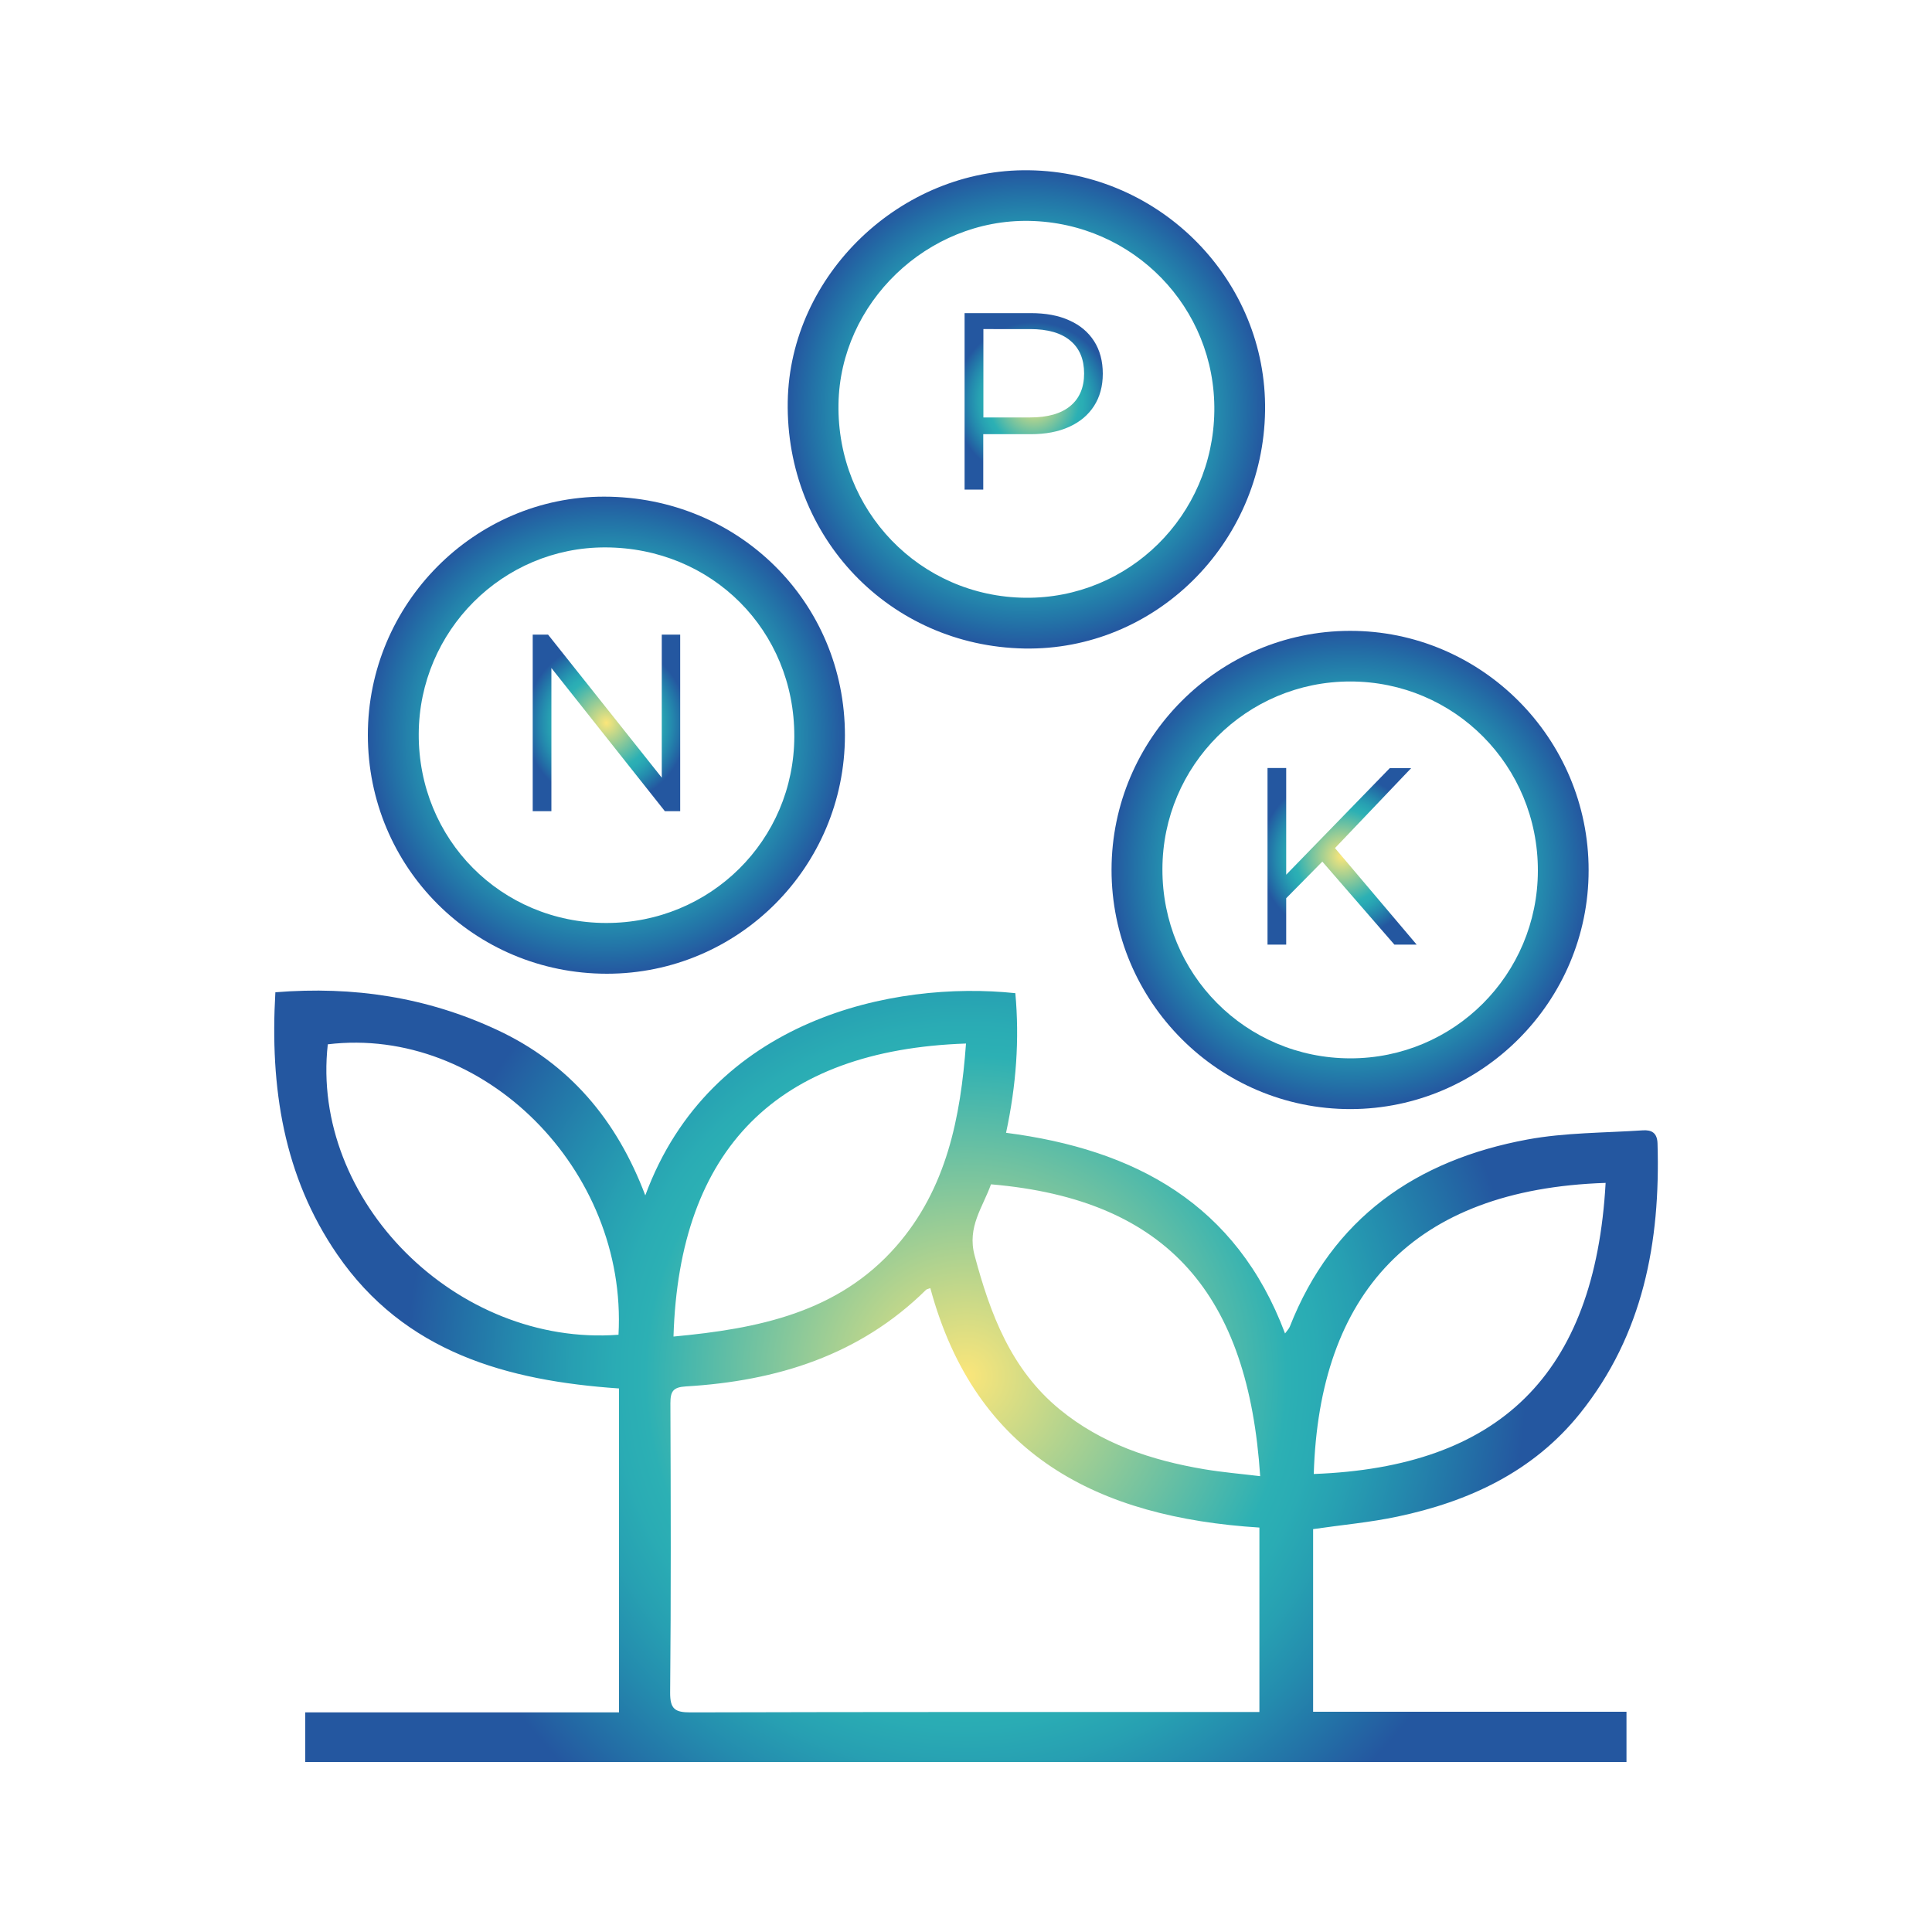 <svg xmlns="http://www.w3.org/2000/svg" xmlns:xlink="http://www.w3.org/1999/xlink" id="Layer_1" x="0px" y="0px" viewBox="0 0 150 150" style="enable-background:new 0 0 150 150;" xml:space="preserve"><style type="text/css">	.st0{fill:url(#SVGID_1_);}	.st1{fill:url(#SVGID_00000142869069569552667300000014637290212452643500_);}	.st2{fill:url(#SVGID_00000079486578163634132820000003126365264129520011_);}	.st3{fill:url(#SVGID_00000022518270765609985520000007788733475839348613_);}	.st4{fill:url(#SVGID_00000034792402869625576010000006120492101404311937_);}	.st5{fill:url(#SVGID_00000148662916122301449300000000092565532574562952_);}	.st6{fill:url(#SVGID_00000040568707639988012220000005308053656030196913_);}	.st7{fill:url(#SVGID_00000137850341919523549200000007446207428686019230_);}	.st8{fill:url(#SVGID_00000059994012865617554900000004731132514278865051_);}	.st9{fill:url(#SVGID_00000129168647184289090970000016558440078404493201_);}	.st10{fill:url(#SVGID_00000069366339103663062110000014701188817397579399_);}	.st11{fill:url(#SVGID_00000115487242407624745320000015013347630046634166_);}	.st12{fill:url(#SVGID_00000020366239660657410050000018020052596053970827_);}	.st13{fill:url(#SVGID_00000016047377403810312190000009010787537942887080_);}	.st14{fill:url(#SVGID_00000016796703162547146780000004756377404231701941_);}	.st15{fill:url(#SVGID_00000094609147453204312160000009559644911429270975_);}	.st16{fill:url(#SVGID_00000048462616704044961940000012139432711749298067_);}	.st17{fill:url(#SVGID_00000145043072117083716940000011219124716354879110_);}	.st18{fill:url(#SVGID_00000070082868846725966300000016692593024892188600_);}	.st19{fill:url(#SVGID_00000125598651742912619450000012854264110039278511_);}	.st20{fill:url(#SVGID_00000123409071293803331840000010332202576599456170_);}	.st21{fill:url(#SVGID_00000046302998080707000440000001974441392547254670_);}	.st22{fill:url(#SVGID_00000088132912838263393640000011793567541667675781_);}	.st23{fill:url(#SVGID_00000154416308938079693450000004548871293898981008_);}	.st24{fill:url(#SVGID_00000115496556058930986660000013966088373617705135_);}	.st25{fill:url(#SVGID_00000088125855446623391050000000359893479209048476_);}	.st26{fill:url(#SVGID_00000136378618260475078020000006024364973878318765_);}	.st27{fill:url(#SVGID_00000129193717843028146320000018369414407561623949_);}	.st28{fill:url(#SVGID_00000149353638165210338480000015216420342139553432_);}	.st29{fill:url(#SVGID_00000035500786735034662830000010505078324757105570_);}	.st30{fill:url(#SVGID_00000132768729016315281930000008657260880200299439_);}	.st31{fill:url(#SVGID_00000016789300546788528280000001832975639201067143_);}	.st32{fill:url(#SVGID_00000058559075316654567050000008086486708477377414_);}	.st33{fill:url(#SVGID_00000170999987828404773100000013996276586900641719_);}	.st34{fill:url(#SVGID_00000119796924185248847130000008042692160634558866_);}	.st35{fill:url(#SVGID_00000084495500072363187600000003240523353828715166_);}	.st36{fill:url(#SVGID_00000063598775759731563400000014774501691597493891_);}	.st37{fill:url(#SVGID_00000018931817372491546420000012326772087485280645_);}	.st38{fill:url(#SVGID_00000173869757974737227890000005217889100920526483_);}	.st39{fill:url(#SVGID_00000169551999772726180700000000974047509420242821_);}	.st40{fill:url(#SVGID_00000153669045072462551010000007762712347291981994_);}	.st41{fill:url(#SVGID_00000016777733515968526540000002523889148281043620_);}	.st42{fill:url(#SVGID_00000124163662340712422650000010938614112393118108_);}	.st43{fill:url(#SVGID_00000182490774544939073400000017439774688798484396_);}	.st44{fill:url(#SVGID_00000087371936842082013140000008610874872619056829_);}	.st45{fill:url(#SVGID_00000144299279676360930040000016322800407548732310_);}	.st46{fill:url(#SVGID_00000158729558371056045260000016553479489672652985_);}	.st47{fill:url(#SVGID_00000062872660257049461870000014515101832582425250_);}	.st48{fill:url(#SVGID_00000106847725869825950080000011867717147346299312_);}	.st49{fill:url(#SVGID_00000057831894114587433540000002068605682718600372_);}	.st50{fill:url(#SVGID_00000019664815484536813450000012359424827236338071_);}	.st51{fill:url(#SVGID_00000000222572656348550570000005867497475612936888_);}	.st52{fill:url(#SVGID_00000163778791117449573360000013081842026338354069_);}	.st53{fill:url(#SVGID_00000061429727666645644950000011106020835507144359_);}	.st54{fill:url(#SVGID_00000181766590713396438040000003422006352690197926_);}	.st55{fill:url(#SVGID_00000106114653887150808500000014136333307052112769_);}	.st56{fill:url(#SVGID_00000132059661046032382820000011827309940258543008_);}	.st57{fill:url(#SVGID_00000063593556386030325520000008263005383263159969_);}	.st58{fill:url(#SVGID_00000076589148916754561120000014669744193444945848_);}	.st59{fill:url(#SVGID_00000086676557366258729480000017272017321567203756_);}	.st60{fill:url(#SVGID_00000120555057508527833720000011680459788401813674_);}	.st61{fill:url(#SVGID_00000117675032268081466760000009865876905909441927_);}	.st62{fill:url(#SVGID_00000181081548435029837910000003223573693151257768_);}	.st63{fill:url(#SVGID_00000054238664986319490080000006760394727942741937_);}	.st64{fill:url(#SVGID_00000096758814960085345580000017245214597096849065_);}			.st65{clip-path:url(#SVGID_00000015354513757331412080000007785525543203506842_);fill:url(#SVGID_00000114041783473067407250000004689884898131202949_);}</style><g>	<radialGradient id="SVGID_1_" cx="75" cy="106.847" r="43.48" gradientUnits="userSpaceOnUse">		<stop offset="0" style="stop-color:#FBE67A"></stop>		<stop offset="0.574" style="stop-color:#2CB0B4"></stop>		<stop offset="0.623" style="stop-color:#2AACB4"></stop>		<stop offset="0.699" style="stop-color:#27A0B2"></stop>		<stop offset="0.792" style="stop-color:#248CAE"></stop>		<stop offset="0.897" style="stop-color:#2372A7"></stop>		<stop offset="1" style="stop-color:#2457A0"></stop>	</radialGradient>	<path class="st0" d="M50.1,92.81c5.07-13.74,19.3-16.69,28.73-15.7c0.33,3.59,0.07,7.16-0.72,10.84  c10.01,1.29,17.89,5.52,21.66,15.58c0.17-0.24,0.31-0.37,0.37-0.53c3.32-8.44,9.81-12.93,18.45-14.53  c2.92-0.54,5.95-0.51,8.94-0.71c0.7-0.05,1.14,0.19,1.16,1.03c0.23,7.63-1.11,14.83-6.02,20.95c-3.64,4.53-8.63,6.84-14.18,8.01  c-2.12,0.45-4.29,0.64-6.54,0.97v14.18h24.33v3.9H23.7v-3.85h24.36v-25.15c-8.7-0.6-16.65-2.8-21.88-10.41  c-4.17-6.07-5.23-12.97-4.8-20.35c6.06-0.49,11.77,0.38,17.21,2.92C44.2,82.57,47.89,86.96,50.1,92.81 M72.23,100.01  c-0.18,0.07-0.28,0.08-0.33,0.13c-5.17,5.1-11.6,7.08-18.64,7.5c-1.01,0.06-1.21,0.39-1.21,1.31c0.03,7.48,0.05,14.97-0.02,22.45  c-0.01,1.29,0.37,1.55,1.58,1.55c14.27-0.04,28.54-0.03,42.8-0.03h1.37V118.6C85.26,117.81,75.74,113.01,72.23,100.01   M48.02,103.63c0.71-12.84-10.5-24-22.57-22.55C24.09,93.2,35.43,104.57,48.02,103.63 M124.66,91.84  c-15.02,0.49-22.24,8.63-22.66,22.6C116.35,113.91,123.83,106.78,124.66,91.84 M52.29,103.77c6.56-0.61,12.78-1.85,17.3-7.02  c3.9-4.46,4.99-9.98,5.41-15.73C60.35,81.52,52.73,89.19,52.29,103.77 M76.94,91.95c-0.63,1.78-1.87,3.31-1.27,5.53  c1.22,4.56,2.83,8.84,6.6,11.94c3.26,2.68,7.13,3.96,11.22,4.65c1.43,0.24,2.87,0.36,4.35,0.54  C96.92,100.61,90.77,93.13,76.94,91.95"></path>			<radialGradient id="SVGID_00000023242123280656421320000012786059773886493113_" cx="47.084" cy="57.078" r="18.521" gradientUnits="userSpaceOnUse">		<stop offset="0" style="stop-color:#FBE67A"></stop>		<stop offset="0.574" style="stop-color:#2CB0B4"></stop>		<stop offset="0.623" style="stop-color:#2AACB4"></stop>		<stop offset="0.699" style="stop-color:#27A0B2"></stop>		<stop offset="0.792" style="stop-color:#248CAE"></stop>		<stop offset="0.897" style="stop-color:#2372A7"></stop>		<stop offset="1" style="stop-color:#2457A0"></stop>	</radialGradient>	<path style="fill:url(#SVGID_00000023242123280656421320000012786059773886493113_);" d="M65.6,57.1  c-0.01,10.22-8.28,18.5-18.48,18.5c-10.3,0-18.56-8.24-18.56-18.54c0-10.17,8.27-18.51,18.35-18.5  C57.35,38.57,65.61,46.76,65.6,57.1 M47.05,71.66c8.1,0.02,14.6-6.42,14.62-14.48c0.02-8.24-6.4-14.66-14.67-14.68  c-7.97-0.02-14.46,6.47-14.49,14.49C32.48,65.16,38.89,71.64,47.05,71.66"></path>			<radialGradient id="SVGID_00000080195357198930818410000001143726038677777087_" cx="79.69" cy="31.782" r="18.551" gradientUnits="userSpaceOnUse">		<stop offset="0" style="stop-color:#FBE67A"></stop>		<stop offset="0.574" style="stop-color:#2CB0B4"></stop>		<stop offset="0.623" style="stop-color:#2AACB4"></stop>		<stop offset="0.699" style="stop-color:#27A0B2"></stop>		<stop offset="0.792" style="stop-color:#248CAE"></stop>		<stop offset="0.897" style="stop-color:#2372A7"></stop>		<stop offset="1" style="stop-color:#2457A0"></stop>	</radialGradient>	<path style="fill:url(#SVGID_00000080195357198930818410000001143726038677777087_);" d="M98.22,31.9  c-0.15,10.33-8.57,18.64-18.7,18.45c-10.46-0.2-18.54-8.65-18.36-19.18c0.17-9.84,8.79-18.1,18.73-17.95  C90.11,13.36,98.37,21.78,98.22,31.9 M94.28,31.93c0.11-8.05-6.28-14.62-14.36-14.78C72,17,65.22,23.51,65.1,31.38  c-0.13,8.27,6.32,14.95,14.51,15.03C87.63,46.49,94.17,40.04,94.28,31.93"></path>			<radialGradient id="SVGID_00000143595566441955831920000003652222408675009928_" cx="104.823" cy="67.542" r="18.544" gradientUnits="userSpaceOnUse">		<stop offset="0" style="stop-color:#FBE67A"></stop>		<stop offset="0.574" style="stop-color:#2CB0B4"></stop>		<stop offset="0.623" style="stop-color:#2AACB4"></stop>		<stop offset="0.699" style="stop-color:#27A0B2"></stop>		<stop offset="0.792" style="stop-color:#248CAE"></stop>		<stop offset="0.897" style="stop-color:#2372A7"></stop>		<stop offset="1" style="stop-color:#2457A0"></stop>	</radialGradient>	<path style="fill:url(#SVGID_00000143595566441955831920000003652222408675009928_);" d="M123.34,67.57  c0,10.2-8.31,18.52-18.48,18.54c-10.23,0.01-18.57-8.34-18.56-18.59c0.01-10.19,8.32-18.52,18.49-18.54  C115,48.95,123.35,57.32,123.34,67.57 M119.4,67.61c0.02-8.15-6.47-14.7-14.57-14.7c-8.05,0-14.57,6.52-14.58,14.57  c-0.02,8.15,6.47,14.68,14.58,14.69C112.88,82.18,119.38,75.68,119.4,67.61"></path>			<radialGradient id="SVGID_00000147901391655283983950000006841475523858025096_" cx="47.086" cy="56.122" r="6.317" gradientUnits="userSpaceOnUse">		<stop offset="0" style="stop-color:#FBE67A"></stop>		<stop offset="0.574" style="stop-color:#2CB0B4"></stop>		<stop offset="0.623" style="stop-color:#2AACB4"></stop>		<stop offset="0.699" style="stop-color:#27A0B2"></stop>		<stop offset="0.792" style="stop-color:#248CAE"></stop>		<stop offset="0.897" style="stop-color:#2372A7"></stop>		<stop offset="1" style="stop-color:#2457A0"></stop>	</radialGradient>	<polygon style="fill:url(#SVGID_00000147901391655283983950000006841475523858025096_);" points="41.36,62.98 41.36,49.27   42.55,49.27 52.01,61.17 51.38,61.17 51.38,49.27 52.81,49.27 52.81,62.98 51.62,62.98 42.18,51.07 42.81,51.07 42.81,62.98  "></polygon>			<radialGradient id="SVGID_00000046298430553319352780000011049646629966935695_" cx="80.26" cy="31.162" r="6.155" gradientUnits="userSpaceOnUse">		<stop offset="0" style="stop-color:#FBE67A"></stop>		<stop offset="0.574" style="stop-color:#2CB0B4"></stop>		<stop offset="0.623" style="stop-color:#2AACB4"></stop>		<stop offset="0.699" style="stop-color:#27A0B2"></stop>		<stop offset="0.792" style="stop-color:#248CAE"></stop>		<stop offset="0.897" style="stop-color:#2372A7"></stop>		<stop offset="1" style="stop-color:#2457A0"></stop>	</radialGradient>	<path style="fill:url(#SVGID_00000046298430553319352780000011049646629966935695_);" d="M74.89,38.02V24.31h5.13  c1.16,0,2.16,0.18,2.99,0.56c0.84,0.37,1.48,0.91,1.93,1.61c0.45,0.7,0.68,1.54,0.68,2.54c0,0.97-0.23,1.8-0.68,2.5  c-0.45,0.7-1.09,1.24-1.93,1.62c-0.83,0.38-1.83,0.57-2.99,0.57H75.7L76.34,33v5.01H74.89z M76.34,33.12l-0.65-0.71h4.29  c1.37,0,2.41-0.3,3.12-0.89c0.71-0.59,1.07-1.43,1.07-2.52c0-1.1-0.35-1.95-1.07-2.55c-0.71-0.6-1.75-0.9-3.12-0.9H75.7l0.65-0.68  V33.12z"></path>			<radialGradient id="SVGID_00000028306676697710230520000015163739621573554846_" cx="104.195" cy="66.488" r="6.343" gradientUnits="userSpaceOnUse">		<stop offset="0" style="stop-color:#FBE67A"></stop>		<stop offset="0.574" style="stop-color:#2CB0B4"></stop>		<stop offset="0.623" style="stop-color:#2AACB4"></stop>		<stop offset="0.699" style="stop-color:#27A0B2"></stop>		<stop offset="0.792" style="stop-color:#248CAE"></stop>		<stop offset="0.897" style="stop-color:#2372A7"></stop>		<stop offset="1" style="stop-color:#2457A0"></stop>	</radialGradient>	<path style="fill:url(#SVGID_00000028306676697710230520000015163739621573554846_);" d="M98.41,59.63h1.45v13.71h-1.45V59.63z   M99.66,69.94l-0.06-1.76l8.3-8.54h1.66l-6.05,6.35l-0.82,0.88L99.66,69.94z M108.26,73.34l-5.91-6.81l0.98-1.06l6.66,7.87H108.26z  "></path></g></svg>